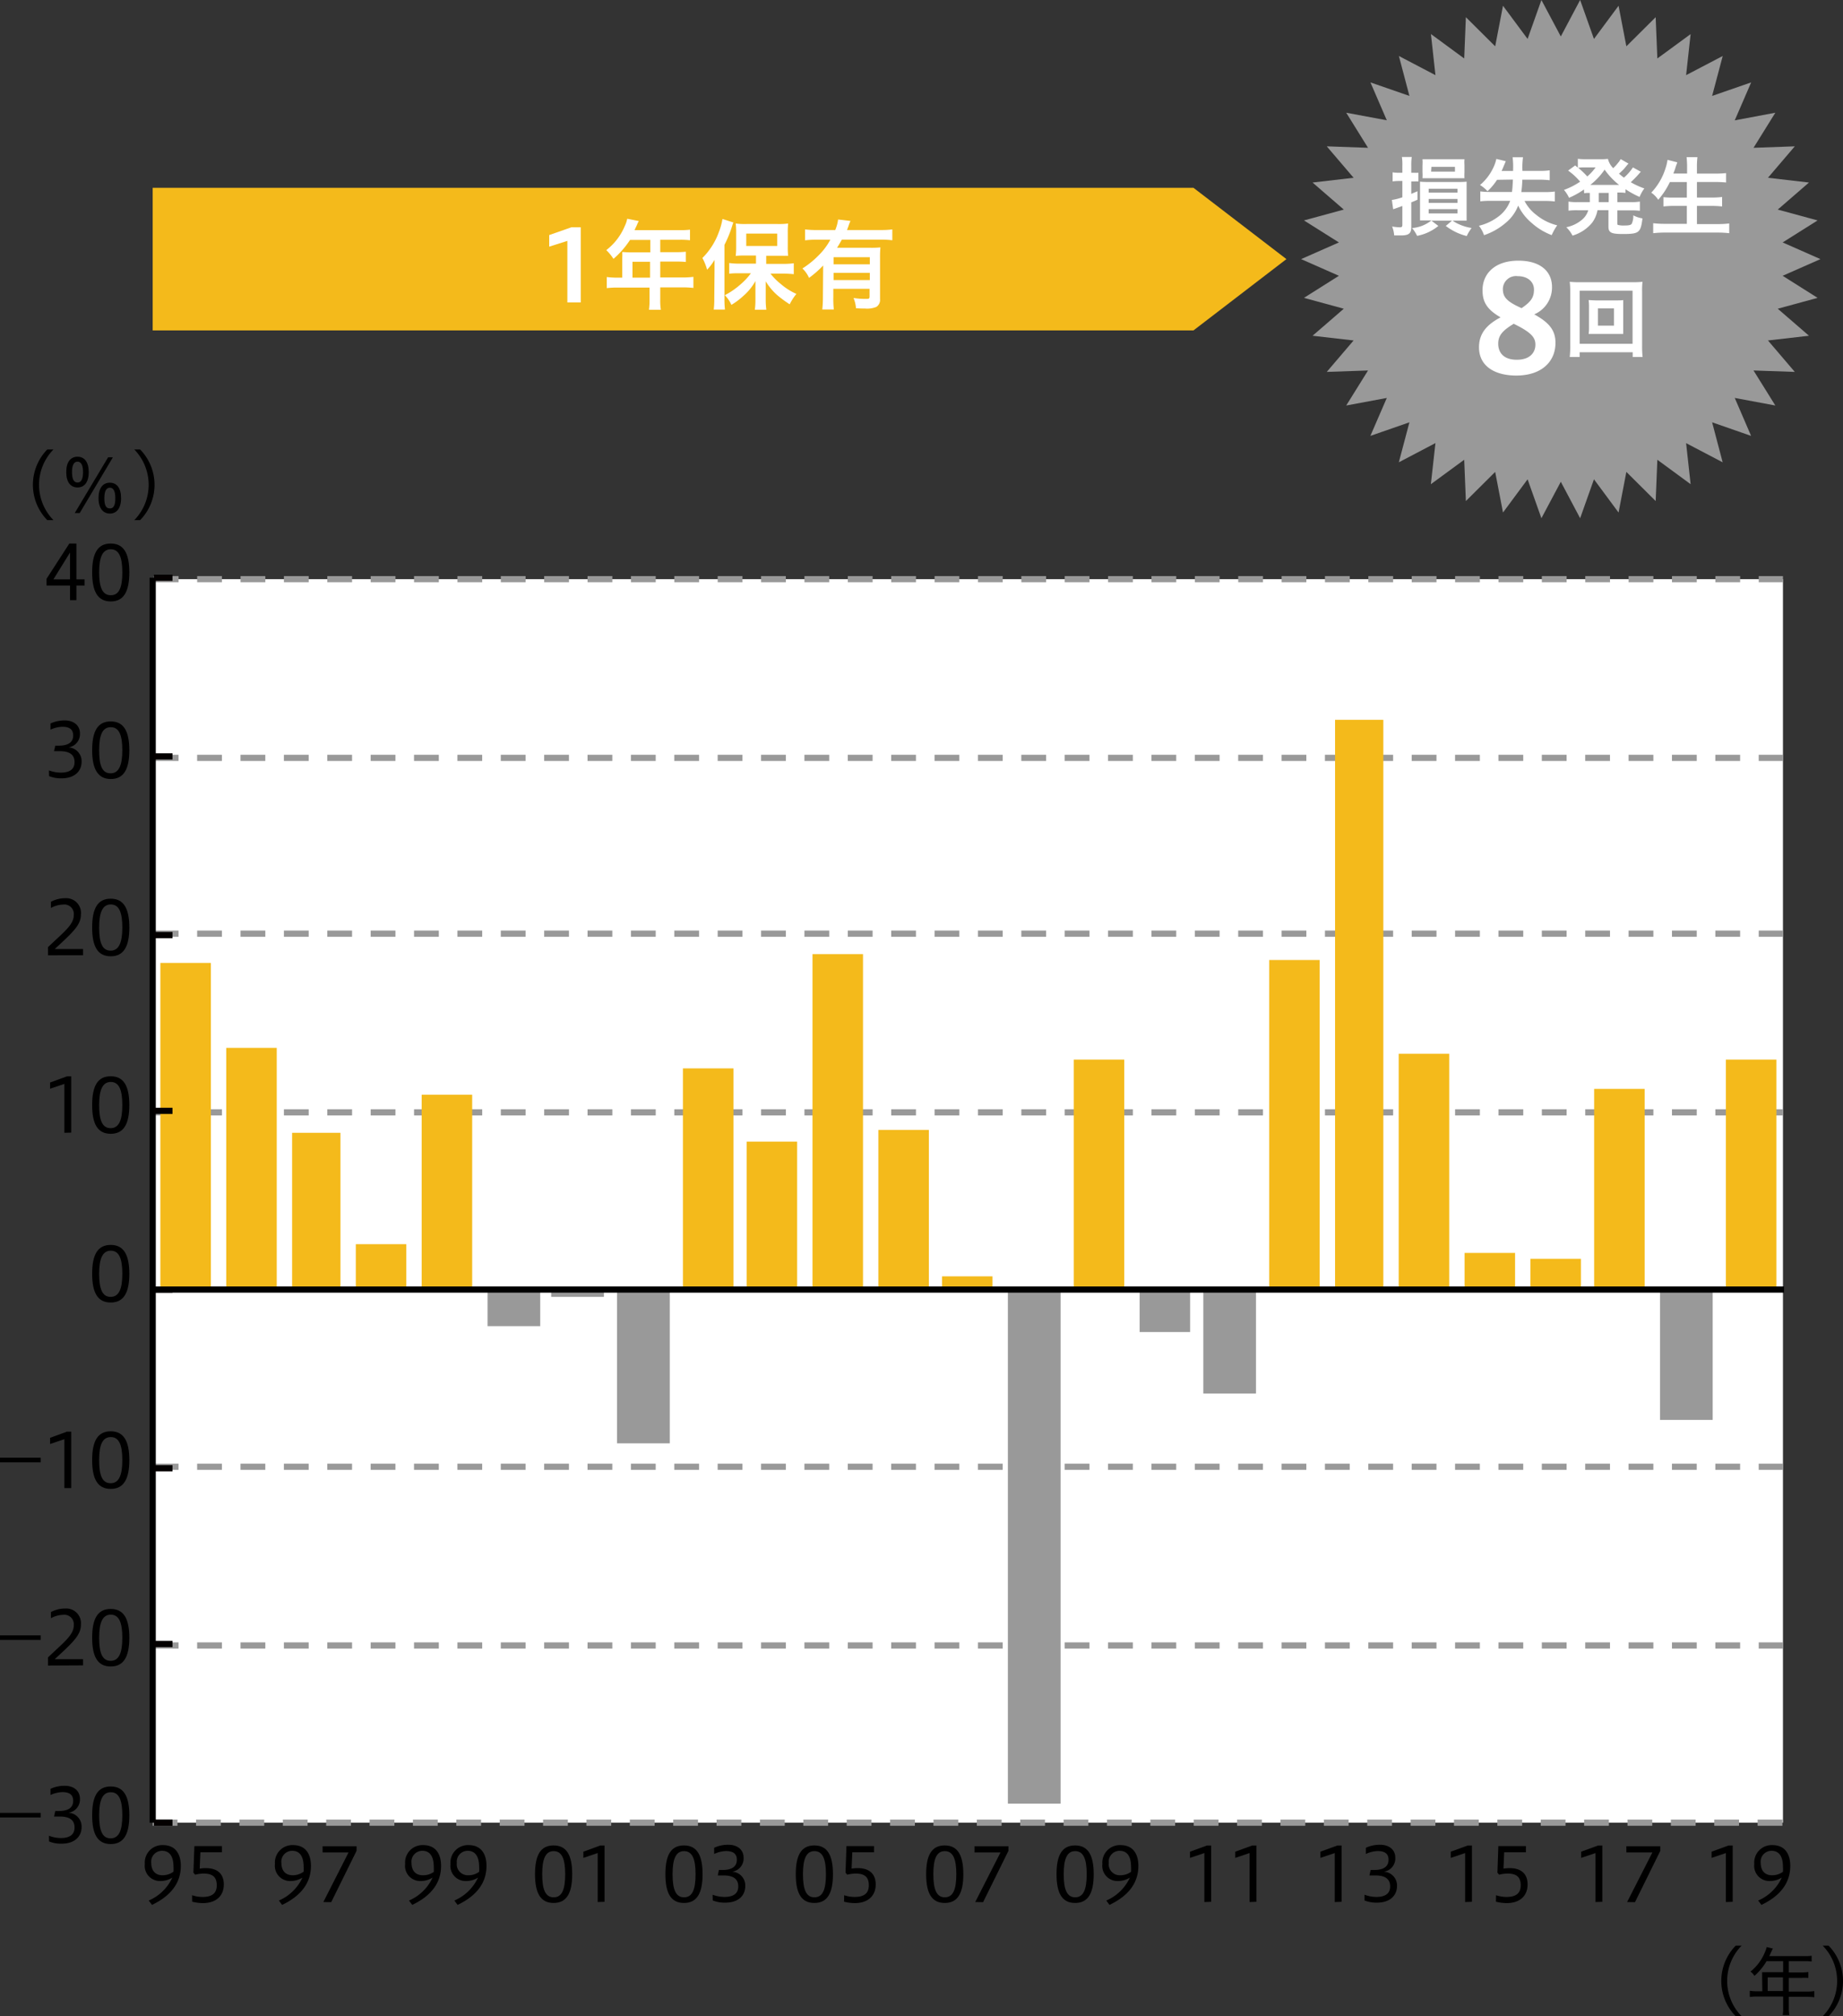 <svg xmlns="http://www.w3.org/2000/svg" viewBox="0 0 297.42 325.18"><rect x="0" y="0" width="297.42" height="325.18" fill="#333333" stroke="none"/><defs><style>.cls-1{fill:#fff;}.cls-2,.cls-4{fill:#999;}.cls-3{fill:#f4ba1b;}.cls-4{fill-rule:evenodd;}.cls-5{fill:#040000;}</style></defs><title>graph01</title><g id="レイヤー_2" data-name="レイヤー 2"><g id="レイヤー_1-2" data-name="レイヤー 1"><rect class="cls-1" x="24.82" y="93.41" width="262.91" height="200.55"/><path class="cls-2" d="M287.64,294.46h-4v-1h4Zm-7,0h-4v-1h4Zm-7,0h-4v-1h4Zm-7,0h-4v-1h4Zm-7,0h-4v-1h4Zm-7,0h-4v-1h4Zm-7,0h-4v-1h4Zm-7,0h-4v-1h4Zm-7,0h-4v-1h4Zm-7,0h-4v-1h4Zm-7,0h-4v-1h4Zm-7,0h-4v-1h4Zm-7,0h-4v-1h4Zm-7,0h-4v-1h4Zm-7,0h-4v-1h4Zm-7,0h-4v-1h4Zm-7,0h-4v-1h4Zm-7,0h-4v-1h4Zm-7,0h-4v-1h4Zm-7,0h-4v-1h4Zm-7,0h-4v-1h4Zm-7,0h-4v-1h4Zm-7,0h-4v-1h4Zm-7,0h-4v-1h4Zm-7,0h-4v-1h4Zm-7,0h-4v-1h4Zm-7,0h-4v-1h4Zm-7,0h-4v-1h4Zm-7,0h-4v-1h4Zm-7,0h-4v-1h4Zm-7,0h-4v-1h4Zm-7,0h-4v-1h4Zm-7,0h-4v-1h4Zm-7,0h-4v-1h4Zm-7,0h-4v-1h4Zm-7,0h-4v-1h4Zm-7,0h-4v-1h4Zm-7,0h-4v-1h4Zm259.09-28.58h-3.91v-1h3.91Zm-6.91,0h-4v-1h4Zm-7,0h-4v-1h4Zm-7,0h-4v-1h4Zm-7,0h-4v-1h4Zm-7,0h-4v-1h4Zm-7,0h-4v-1h4Zm-7,0h-4v-1h4Zm-7,0h-4v-1h4Zm-7,0h-4v-1h4Zm-7,0h-4v-1h4Zm-7,0h-4v-1h4Zm-7,0h-4v-1h4Zm-7,0h-4v-1h4Zm-7,0h-4v-1h4Zm-7,0h-4v-1h4Zm-7,0h-4v-1h4Zm-7,0h-4v-1h4Zm-7,0h-4v-1h4Zm-7,0h-4v-1h4Zm-7,0h-4v-1h4Zm-7,0h-4v-1h4Zm-7,0h-4v-1h4Zm-7,0h-4v-1h4Zm-7,0h-4v-1h4Zm-7,0h-4v-1h4Zm-7,0h-4v-1h4Zm-7,0h-4v-1h4Zm-7,0h-4v-1h4Zm-7,0h-4v-1h4Zm-7,0h-4v-1h4Zm-7,0h-4v-1h4Zm-7,0h-4v-1h4Zm-7,0h-4v-1h4Zm-7,0h-4v-1h4Zm-7,0h-4v-1h4Zm-7,0h-4v-1h4Zm-7,0h-4v-1h4Zm258.91-28.82h-3.91v-1h3.91Zm-6.91,0h-4v-1h4Zm-7,0h-4v-1h4Zm-7,0h-4v-1h4Zm-7,0h-4v-1h4Zm-7,0h-4v-1h4Zm-7,0h-4v-1h4Zm-7,0h-4v-1h4Zm-7,0h-4v-1h4Zm-7,0h-4v-1h4Zm-7,0h-4v-1h4Zm-7,0h-4v-1h4Zm-7,0h-4v-1h4Zm-7,0h-4v-1h4Zm-7,0h-4v-1h4Zm-7,0h-4v-1h4Zm-7,0h-4v-1h4Zm-7,0h-4v-1h4Zm-7,0h-4v-1h4Zm-7,0h-4v-1h4Zm-7,0h-4v-1h4Zm-7,0h-4v-1h4Zm-7,0h-4v-1h4Zm-7,0h-4v-1h4Zm-7,0h-4v-1h4Zm-7,0h-4v-1h4Zm-7,0h-4v-1h4Zm-7,0h-4v-1h4Zm-7,0h-4v-1h4Zm-7,0h-4v-1h4Zm-7,0h-4v-1h4Zm-7,0h-4v-1h4Zm-7,0h-4v-1h4Zm-7,0h-4v-1h4Zm-7,0h-4v-1h4Zm-7,0h-4v-1h4Zm-7,0h-4v-1h4Zm-7,0h-4v-1h4ZM287.73,179.9h-3.91v-1h3.91Zm-6.91,0h-4v-1h4Zm-7,0h-4v-1h4Zm-7,0h-4v-1h4Zm-7,0h-4v-1h4Zm-7,0h-4v-1h4Zm-7,0h-4v-1h4Zm-7,0h-4v-1h4Zm-7,0h-4v-1h4Zm-7,0h-4v-1h4Zm-7,0h-4v-1h4Zm-7,0h-4v-1h4Zm-7,0h-4v-1h4Zm-7,0h-4v-1h4Zm-7,0h-4v-1h4Zm-7,0h-4v-1h4Zm-7,0h-4v-1h4Zm-7,0h-4v-1h4Zm-7,0h-4v-1h4Zm-7,0h-4v-1h4Zm-7,0h-4v-1h4Zm-7,0h-4v-1h4Zm-7,0h-4v-1h4Zm-7,0h-4v-1h4Zm-7,0h-4v-1h4Zm-7,0h-4v-1h4Zm-7,0h-4v-1h4Zm-7,0h-4v-1h4Zm-7,0h-4v-1h4Zm-7,0h-4v-1h4Zm-7,0h-4v-1h4Zm-7,0h-4v-1h4Zm-7,0h-4v-1h4Zm-7,0h-4v-1h4Zm-7,0h-4v-1h4Zm-7,0h-4v-1h4Zm-7,0h-4v-1h4Zm-7,0h-4v-1h4Zm258.91-28.82h-3.91v-1h3.91Zm-6.91,0h-4v-1h4Zm-7,0h-4v-1h4Zm-7,0h-4v-1h4Zm-7,0h-4v-1h4Zm-7,0h-4v-1h4Zm-7,0h-4v-1h4Zm-7,0h-4v-1h4Zm-7,0h-4v-1h4Zm-7,0h-4v-1h4Zm-7,0h-4v-1h4Zm-7,0h-4v-1h4Zm-7,0h-4v-1h4Zm-7,0h-4v-1h4Zm-7,0h-4v-1h4Zm-7,0h-4v-1h4Zm-7,0h-4v-1h4Zm-7,0h-4v-1h4Zm-7,0h-4v-1h4Zm-7,0h-4v-1h4Zm-7,0h-4v-1h4Zm-7,0h-4v-1h4Zm-7,0h-4v-1h4Zm-7,0h-4v-1h4Zm-7,0h-4v-1h4Zm-7,0h-4v-1h4Zm-7,0h-4v-1h4Zm-7,0h-4v-1h4Zm-7,0h-4v-1h4Zm-7,0h-4v-1h4Zm-7,0h-4v-1h4Zm-7,0h-4v-1h4Zm-7,0h-4v-1h4Zm-7,0h-4v-1h4Zm-7,0h-4v-1h4Zm-7,0h-4v-1h4Zm-7,0h-4v-1h4Zm-7,0h-4v-1h4Zm258.91-28.35h-3.91v-1h3.91Zm-6.91,0h-4v-1h4Zm-7,0h-4v-1h4Zm-7,0h-4v-1h4Zm-7,0h-4v-1h4Zm-7,0h-4v-1h4Zm-7,0h-4v-1h4Zm-7,0h-4v-1h4Zm-7,0h-4v-1h4Zm-7,0h-4v-1h4Zm-7,0h-4v-1h4Zm-7,0h-4v-1h4Zm-7,0h-4v-1h4Zm-7,0h-4v-1h4Zm-7,0h-4v-1h4Zm-7,0h-4v-1h4Zm-7,0h-4v-1h4Zm-7,0h-4v-1h4Zm-7,0h-4v-1h4Zm-7,0h-4v-1h4Zm-7,0h-4v-1h4Zm-7,0h-4v-1h4Zm-7,0h-4v-1h4Zm-7,0h-4v-1h4Zm-7,0h-4v-1h4Zm-7,0h-4v-1h4Zm-7,0h-4v-1h4Zm-7,0h-4v-1h4Zm-7,0h-4v-1h4Zm-7,0h-4v-1h4Zm-7,0h-4v-1h4Zm-7,0h-4v-1h4Zm-7,0h-4v-1h4Zm-7,0h-4v-1h4Zm-7,0h-4v-1h4Zm-7,0h-4v-1h4Zm-7,0h-4v-1h4Zm-7,0h-4v-1h4ZM287.73,93.91h-3.91v-1h3.91Zm-6.91,0h-4v-1h4Zm-7,0h-4v-1h4Zm-7,0h-4v-1h4Zm-7,0h-4v-1h4Zm-7,0h-4v-1h4Zm-7,0h-4v-1h4Zm-7,0h-4v-1h4Zm-7,0h-4v-1h4Zm-7,0h-4v-1h4Zm-7,0h-4v-1h4Zm-7,0h-4v-1h4Zm-7,0h-4v-1h4Zm-7,0h-4v-1h4Zm-7,0h-4v-1h4Zm-7,0h-4v-1h4Zm-7,0h-4v-1h4Zm-7,0h-4v-1h4Zm-7,0h-4v-1h4Zm-7,0h-4v-1h4Zm-7,0h-4v-1h4Zm-7,0h-4v-1h4Zm-7,0h-4v-1h4Zm-7,0h-4v-1h4Zm-7,0h-4v-1h4Zm-7,0h-4v-1h4Zm-7,0h-4v-1h4Zm-7,0h-4v-1h4Zm-7,0h-4v-1h4Zm-7,0h-4v-1h4Zm-7,0h-4v-1h4Zm-7,0h-4v-1h4Zm-7,0h-4v-1h4Zm-7,0h-4v-1h4Zm-7,0h-4v-1h4Zm-7,0h-4v-1h4Zm-7,0h-4v-1h4Zm-7,0h-4v-1h4Z"/><polygon class="cls-3" points="192.6 53.29 24.64 53.29 24.64 30.29 180.94 30.29 192.6 30.29 207.6 41.79 192.6 53.29"/><polygon class="cls-4" points="78.68 207.74 87.18 207.74 87.18 213.88 78.68 213.88 78.68 207.74 78.68 207.74"/><polygon class="cls-4" points="88.95 207.74 97.46 207.74 97.46 209.16 88.95 209.16 88.95 207.74 88.95 207.74"/><polygon class="cls-4" points="99.58 207.74 108.09 207.74 108.09 232.78 99.58 232.78 99.58 207.74 99.58 207.74"/><polygon class="cls-4" points="162.65 207.74 171.16 207.74 171.16 290.89 162.65 290.89 162.65 207.74 162.65 207.74"/><polygon class="cls-4" points="183.91 207.74 192.06 207.74 192.06 214.83 183.91 214.83 183.91 207.74 183.91 207.74"/><polygon class="cls-4" points="194.19 207.74 202.69 207.74 202.69 224.75 194.19 224.75 194.19 207.74 194.19 207.74"/><polygon class="cls-4" points="267.89 207.74 276.39 207.74 276.39 229 267.89 229 267.89 207.74 267.89 207.74"/><polygon class="cls-3" points="25.88 155.3 34.03 155.3 34.03 207.74 25.88 207.74 25.88 155.3 25.88 155.3"/><polygon class="cls-3" points="36.51 169 44.66 169 44.66 207.74 36.51 207.74 36.51 169 36.51 169"/><polygon class="cls-3" points="47.14 182.7 54.94 182.7 54.94 207.74 47.14 207.74 47.14 182.7 47.14 182.7"/><polygon class="cls-3" points="57.42 200.66 65.57 200.66 65.57 207.74 57.42 207.74 57.42 200.66 57.42 200.66"/><polygon class="cls-3" points="68.05 176.56 76.2 176.56 76.2 207.74 68.05 207.74 68.05 176.56 68.05 176.56"/><polygon class="cls-3" points="110.21 172.31 118.36 172.31 118.36 207.74 110.21 207.74 110.21 172.31 110.21 172.31"/><polygon class="cls-3" points="120.49 184.12 128.64 184.12 128.64 207.74 120.49 207.74 120.49 184.12 120.49 184.12"/><polygon class="cls-3" points="131.12 153.88 139.27 153.88 139.27 207.74 131.12 207.74 131.12 153.88 131.12 153.88"/><polygon class="cls-3" points="141.75 182.23 149.9 182.23 149.9 207.74 141.75 207.74 141.75 182.23 141.75 182.23"/><polygon class="cls-3" points="152.02 205.85 160.17 205.85 160.17 207.74 152.02 207.74 152.02 205.85 152.02 205.85"/><polygon class="cls-3" points="173.28 170.89 181.43 170.89 181.43 207.74 173.28 207.74 173.28 170.89 173.28 170.89"/><polygon class="cls-3" points="204.82 154.83 212.97 154.83 212.97 207.74 204.82 207.74 204.82 154.83 204.82 154.83"/><polygon class="cls-3" points="215.45 116.09 223.24 116.09 223.24 207.74 215.45 207.74 215.45 116.09 215.45 116.09"/><polygon class="cls-3" points="225.72 169.95 233.87 169.95 233.87 207.74 225.72 207.74 225.72 169.95 225.72 169.95"/><polygon class="cls-3" points="236.35 202.07 244.5 202.07 244.5 207.74 236.35 207.74 236.35 202.07 236.35 202.07"/><polygon class="cls-3" points="246.98 203.02 255.13 203.02 255.13 207.74 246.98 207.74 246.98 203.02 246.98 203.02"/><polygon class="cls-3" points="257.26 175.62 265.41 175.62 265.41 207.74 257.26 207.74 257.26 175.62 257.26 175.62"/><polygon class="cls-3" points="278.52 170.89 286.67 170.89 286.67 207.74 278.52 207.74 278.52 170.89 278.52 170.89"/><rect x="24.14" y="93.18" width="1" height="200.79"/><path class="cls-5" d="M27.84,294.46h-3v-1h3Zm0-28.82h-3v-1h3Zm0-28.34h-3v-1h3Zm0-28.82h-3v-1h3Zm0-28.82h-3v-1h3Zm0-28.35h-3v-1h3Zm0-28.82h-3v-1h3Zm0-28.81h-3v-1h3Z"/><rect x="24.64" y="207.48" width="263.27" height="1"/><path d="M6.57,293.12H0v-.74H6.57Z"/><path d="M7.9,296.07a5.53,5.53,0,0,0,1.89.37c1.62,0,2.24-.68,2.24-1.71,0-1.26-.9-1.76-2.36-1.76H8.72l.2-.89h.56c1.38,0,2.33-.44,2.33-1.64,0-.81-.4-1.41-1.74-1.41a4.88,4.88,0,0,0-1.92.47v-1a5.47,5.47,0,0,1,2.29-.49c1.5,0,2.46.84,2.46,2.08a2.16,2.16,0,0,1-1.85,2.27,2.23,2.23,0,0,1,2.12,2.3c0,1.47-1.05,2.69-3.25,2.69a5.06,5.06,0,0,1-2-.36Z"/><path d="M14.87,292.77c0-3.11.91-4.65,3-4.65s3,1.58,3,4.65-.91,4.64-3,4.64S14.87,295.86,14.87,292.77Zm4.87,0c0-2.45-.53-3.72-1.86-3.72S16,290.32,16,292.77s.5,3.72,1.85,3.72S19.74,295.21,19.74,292.77Z"/><path d="M6.57,264.49H0v-.74H6.57Z"/><path d="M7.75,268.62V267.3c2.63-2.51,4.16-3.61,4.16-5.21a1.53,1.53,0,0,0-1.74-1.65,4.23,4.23,0,0,0-1.95.55v-1a5,5,0,0,1,2.35-.57A2.37,2.37,0,0,1,13.06,262c0,1.67-1.17,2.79-4.23,5.59H13.4v1Z"/><path d="M14.87,264.13c0-3.1.91-4.64,3-4.64s3,1.57,3,4.64-.91,4.64-3,4.64S14.87,267.23,14.87,264.13Zm4.87,0c0-2.44-.53-3.72-1.86-3.72S16,261.69,16,264.13s.5,3.73,1.85,3.73S19.74,266.58,19.74,264.13Z"/><path d="M6.57,235.84H0v-.74H6.57Z"/><path d="M10.39,240v-7.89l-2.31.78v-1l2.74-1h.67V240Z"/><path d="M14.87,235.48c0-3.1.91-4.64,3-4.64s3,1.57,3,4.64-.91,4.65-3,4.65S14.87,238.58,14.87,235.48Zm4.87,0c0-2.44-.53-3.71-1.86-3.71S16,233,16,235.48s.5,3.73,1.85,3.73S19.74,237.93,19.74,235.48Z"/><path d="M14.87,205.43c0-3.11.91-4.65,3-4.65s3,1.58,3,4.65-.91,4.64-3,4.64S14.87,208.52,14.87,205.43Zm4.87,0c0-2.45-.53-3.72-1.86-3.72S16,203,16,205.43s.5,3.73,1.85,3.73S19.74,207.87,19.74,205.43Z"/><path d="M10.39,182.7v-7.89l-2.31.78v-1l2.74-1h.67v9.08Z"/><path d="M14.87,178.22c0-3.11.91-4.64,3-4.64s3,1.57,3,4.64-.91,4.64-3,4.64S14.87,181.31,14.87,178.22Zm4.87,0c0-2.45-.53-3.72-1.86-3.72S16,175.77,16,178.22s.5,3.73,1.85,3.73S19.74,180.66,19.74,178.22Z"/><path d="M7.75,154.07v-1.32c2.63-2.51,4.16-3.61,4.16-5.2a1.53,1.53,0,0,0-1.74-1.66,4.23,4.23,0,0,0-1.95.55v-1a4.92,4.92,0,0,1,2.35-.58,2.38,2.38,0,0,1,2.49,2.62c0,1.66-1.17,2.78-4.23,5.58H13.4v1Z"/><path d="M14.87,149.59c0-3.11.91-4.65,3-4.65s3,1.58,3,4.65-.91,4.64-3,4.64S14.87,152.68,14.87,149.59Zm4.87,0c0-2.45-.53-3.72-1.86-3.72S16,147.14,16,149.59s.5,3.73,1.85,3.73S19.74,152,19.74,149.59Z"/><path d="M7.9,124.25a5.55,5.55,0,0,0,1.89.36c1.62,0,2.24-.67,2.24-1.7,0-1.26-.9-1.76-2.36-1.76H8.72l.2-.89h.56c1.38,0,2.33-.44,2.33-1.64,0-.81-.4-1.41-1.74-1.41a4.88,4.88,0,0,0-1.92.47v-1a5.47,5.47,0,0,1,2.29-.49c1.5,0,2.46.84,2.46,2.08a2.16,2.16,0,0,1-1.85,2.27,2.23,2.23,0,0,1,2.12,2.3c0,1.47-1.05,2.69-3.25,2.69a5.06,5.06,0,0,1-2-.36Z"/><path d="M14.87,121c0-3.11.91-4.65,3-4.65s3,1.57,3,4.65-.91,4.64-3,4.64S14.87,124,14.87,121Zm4.87,0c0-2.45-.53-3.72-1.86-3.72S16,118.5,16,121s.5,3.72,1.85,3.72S19.74,123.39,19.74,121Z"/><path d="M11.3,96.79V94.44H7.51V93.35l3.68-5.69h1.14v5.78h1.31v1H12.33v2.35Zm0-3.35V89.11L8.62,93.44Z"/><path d="M14.87,92.3c0-3.1.91-4.64,3-4.64s3,1.57,3,4.64S20,97,17.88,97,14.87,95.4,14.87,92.3Zm4.87,0c0-2.44-.53-3.71-1.86-3.71S16,89.86,16,92.3,16.53,96,17.88,96,19.74,94.75,19.74,92.3Z"/><path d="M24,306.52a7.4,7.4,0,0,0,3.81-3.7,3.58,3.58,0,0,1-1.93.55,2.45,2.45,0,0,1-2.51-2.74,2.82,2.82,0,0,1,2.94-3.05c2,0,2.87,1.43,2.87,3.35,0,2.7-1.55,4.81-4.65,6.29Zm4-4.66a6.74,6.74,0,0,0,0-.77c0-1.79-.7-2.59-1.83-2.59a1.74,1.74,0,0,0-1.76,1.94c0,1.16.57,2,1.83,2A2.91,2.91,0,0,0,28,301.86Z"/><path d="M31,305.66a5.33,5.33,0,0,0,1.68.28c1.39,0,2.3-.48,2.3-1.87s-.74-1.9-2.09-1.9a5.72,5.72,0,0,0-1.4.18l-.28-.33.16-4.28h4.45v1H32.34l-.11,2.63a5.84,5.84,0,0,1,1-.08c2,0,2.89,1.06,2.89,2.64,0,1.76-1.18,3-3.36,3a6.68,6.68,0,0,1-1.75-.23Z"/><path d="M45,306.52a7.4,7.4,0,0,0,3.81-3.7,3.58,3.58,0,0,1-1.93.55,2.45,2.45,0,0,1-2.51-2.74,2.82,2.82,0,0,1,2.94-3.05c2,0,2.87,1.43,2.87,3.35,0,2.7-1.55,4.81-4.65,6.29Zm4-4.66a6.74,6.74,0,0,0,0-.77c0-1.79-.7-2.59-1.83-2.59a1.74,1.74,0,0,0-1.76,1.94c0,1.16.57,2,1.83,2A2.91,2.91,0,0,0,49,301.86Z"/><path d="M52.18,306.76l4.07-8H52.06v-1h5.48v.74l-4.09,8.28Z"/><path d="M66,306.52a7.4,7.4,0,0,0,3.81-3.7,3.58,3.58,0,0,1-1.93.55,2.44,2.44,0,0,1-2.5-2.74,2.81,2.81,0,0,1,2.93-3.05c2,0,2.87,1.43,2.87,3.35,0,2.7-1.55,4.81-4.65,6.29Zm4-4.66a6.74,6.74,0,0,0,0-.77c0-1.79-.7-2.59-1.83-2.59a1.74,1.74,0,0,0-1.76,1.94c0,1.16.57,2,1.83,2A2.91,2.91,0,0,0,70.06,301.86Z"/><path d="M73.32,306.52a7.42,7.42,0,0,0,3.82-3.7,3.58,3.58,0,0,1-1.93.55,2.44,2.44,0,0,1-2.51-2.74,2.82,2.82,0,0,1,2.94-3.05c2,0,2.87,1.43,2.87,3.35,0,2.7-1.55,4.81-4.66,6.29Zm4-4.66a4.66,4.66,0,0,0,0-.77c0-1.79-.71-2.59-1.83-2.59a1.75,1.75,0,0,0-1.77,1.94,1.78,1.78,0,0,0,1.84,2A2.86,2.86,0,0,0,77.35,301.86Z"/><path d="M86.34,302.27c0-3.11.91-4.64,3-4.64s3,1.57,3,4.64-.91,4.64-3,4.64S86.34,305.36,86.34,302.27Zm4.87,0c0-2.45-.53-3.72-1.86-3.72s-1.85,1.27-1.85,3.72S88,306,89.35,306,91.21,304.72,91.21,302.27Z"/><path d="M96.45,306.76v-7.9l-2.31.78v-1l2.74-1h.68v9.08Z"/><path d="M107.38,302.27c0-3.11.91-4.64,3-4.64s3,1.57,3,4.64-.91,4.64-3,4.64S107.38,305.36,107.38,302.27Zm4.87,0c0-2.45-.53-3.72-1.86-3.72s-1.85,1.27-1.85,3.72.5,3.73,1.85,3.73S112.25,304.72,112.25,302.27Z"/><path d="M115,305.58a5.6,5.6,0,0,0,1.89.36c1.62,0,2.25-.67,2.25-1.7,0-1.26-.9-1.77-2.37-1.77h-.94l.19-.88h.56c1.38,0,2.33-.45,2.33-1.65,0-.8-.4-1.4-1.74-1.4a4.76,4.76,0,0,0-1.92.47v-1a5.32,5.32,0,0,1,2.29-.49c1.5,0,2.46.84,2.46,2.07a2.16,2.16,0,0,1-1.85,2.28,2.22,2.22,0,0,1,2.12,2.29c0,1.48-1,2.7-3.25,2.7a5.06,5.06,0,0,1-2-.36Z"/><path d="M128.42,302.27c0-3.11.91-4.64,3-4.64s3,1.57,3,4.64-.91,4.64-3,4.64S128.42,305.36,128.42,302.27Zm4.87,0c0-2.45-.53-3.72-1.86-3.72s-1.85,1.27-1.85,3.72.5,3.73,1.85,3.73S133.29,304.72,133.29,302.27Z"/><path d="M136.23,305.66a5.33,5.33,0,0,0,1.68.28c1.39,0,2.3-.48,2.3-1.87s-.74-1.9-2.09-1.9a5.72,5.72,0,0,0-1.4.18l-.27-.33.15-4.28h4.45v1h-3.51l-.11,2.63a5.84,5.84,0,0,1,1-.08c2,0,2.89,1.06,2.89,2.64,0,1.76-1.18,3-3.36,3a6.68,6.68,0,0,1-1.75-.23Z"/><path d="M149.46,302.27c0-3.11.91-4.64,3-4.64s3,1.57,3,4.64-.91,4.64-3,4.64S149.46,305.36,149.46,302.27Zm4.87,0c0-2.45-.53-3.72-1.86-3.72s-1.85,1.27-1.85,3.72.51,3.73,1.85,3.73S154.33,304.72,154.33,302.27Z"/><path d="M157.38,306.76l4.08-8h-4.2v-1h5.48v.74l-4.09,8.28Z"/><path d="M170.5,302.27c0-3.11.91-4.64,3-4.64s3,1.57,3,4.64-.91,4.64-3,4.64S170.5,305.36,170.5,302.27Zm4.87,0c0-2.45-.53-3.72-1.86-3.72s-1.85,1.27-1.85,3.72.51,3.73,1.85,3.73S175.37,304.72,175.37,302.27Z"/><path d="M178.53,306.52a7.4,7.4,0,0,0,3.81-3.7,3.58,3.58,0,0,1-1.93.55,2.44,2.44,0,0,1-2.51-2.74,2.82,2.82,0,0,1,2.94-3.05c2,0,2.87,1.43,2.87,3.35,0,2.7-1.55,4.81-4.66,6.29Zm4-4.66a6.74,6.74,0,0,0,0-.77c0-1.79-.7-2.59-1.83-2.59a1.75,1.75,0,0,0-1.77,1.94,1.78,1.78,0,0,0,1.84,2A2.91,2.91,0,0,0,182.56,301.86Z"/><path d="M194.36,306.76v-7.9l-2.32.78v-1l2.75-1h.67v9.08Z"/><path d="M201.65,306.76v-7.9l-2.31.78v-1l2.75-1h.67v9.08Z"/><path d="M215.4,306.76v-7.9l-2.32.78v-1l2.75-1h.67v9.08Z"/><path d="M220.2,305.58a5.6,5.6,0,0,0,1.89.36c1.62,0,2.25-.67,2.25-1.7,0-1.26-.9-1.77-2.37-1.77H221l.19-.88h.56c1.38,0,2.33-.45,2.33-1.65,0-.8-.4-1.4-1.74-1.4a4.76,4.76,0,0,0-1.92.47v-1a5.32,5.32,0,0,1,2.29-.49c1.5,0,2.46.84,2.46,2.07a2.16,2.16,0,0,1-1.85,2.28,2.23,2.23,0,0,1,2.13,2.29c0,1.48-1.06,2.7-3.25,2.7a5.08,5.08,0,0,1-2-.36Z"/><path d="M236.44,306.76v-7.9l-2.32.78v-1l2.75-1h.67v9.08Z"/><path d="M241.43,305.66a5.38,5.38,0,0,0,1.68.28c1.39,0,2.3-.48,2.3-1.87s-.74-1.9-2.08-1.9a5.79,5.79,0,0,0-1.41.18l-.27-.33.15-4.28h4.45v1h-3.51l-.11,2.63a6,6,0,0,1,1-.08c2,0,2.89,1.06,2.89,2.64,0,1.76-1.17,3-3.36,3a6.74,6.74,0,0,1-1.75-.23Z"/><path d="M257.48,306.76v-7.9l-2.32.78v-1l2.75-1h.67v9.08Z"/><path d="M262.58,306.76l4.08-8h-4.2v-1h5.48v.74l-4.09,8.28Z"/><path d="M278.52,306.76v-7.9l-2.31.78v-1l2.74-1h.67v9.08Z"/><path d="M283.73,306.52a7.4,7.4,0,0,0,3.81-3.7,3.58,3.58,0,0,1-1.93.55,2.45,2.45,0,0,1-2.51-2.74,2.82,2.82,0,0,1,2.94-3.05c2,0,2.87,1.43,2.87,3.35,0,2.7-1.55,4.81-4.65,6.29Zm4-4.66a6.74,6.74,0,0,0,0-.77c0-1.79-.7-2.59-1.83-2.59a1.74,1.74,0,0,0-1.76,1.94c0,1.16.57,2,1.83,2A2.91,2.91,0,0,0,287.76,301.86Z"/><path d="M7.63,83.89a8.16,8.16,0,0,1,0-11.4h1a8.14,8.14,0,0,0,0,11.4Z"/><path d="M10.69,76.14c0-1.66.73-2.48,1.82-2.48s1.81.82,1.81,2.48-.73,2.48-1.81,2.48S10.69,77.8,10.69,76.14Zm2.71,0c0-.92-.21-1.68-.89-1.68s-.89.76-.89,1.68.19,1.68.89,1.68S13.4,77.05,13.4,76.14Zm-1.34,6.61,5.39-9h.77l-5.36,9Zm3.84-2.4c0-1.67.73-2.5,1.83-2.5s1.81.83,1.81,2.5-.75,2.48-1.81,2.48S15.9,82,15.9,80.35Zm2.71,0c0-.94-.2-1.69-.88-1.69s-.89.75-.89,1.69S17,82,17.73,82,18.61,81.25,18.61,80.35Z"/><path d="M21.67,83.89a8.16,8.16,0,0,0,0-11.4h.94a8.14,8.14,0,0,1,0,11.4Z"/><path d="M280.11,325.18a8.12,8.12,0,0,1,0-11.39h.95a8.12,8.12,0,0,0,0,11.39Z"/><path d="M284.37,318.76c0-.26,0-.47,0-.69a6.78,6.78,0,0,0,.83,0h2.56V316.3h-2.68a9.69,9.69,0,0,1-1.95,2.37,2.37,2.37,0,0,0-.64-.69,7.74,7.74,0,0,0,2.32-3.11,3.88,3.88,0,0,0,.29-.85l1,.24-.16.32-.25.55c-.1.22-.1.22-.17.35h5.74a6.4,6.4,0,0,0,1.1-.06v.94a6.69,6.69,0,0,0-1.1-.06h-2.59v1.81h2.07a6.63,6.63,0,0,0,1.09-.06V319a8,8,0,0,0-1.08,0h-2.08v2.2h2.91a8,8,0,0,0,1.21-.08v1a8.49,8.49,0,0,0-1.21-.07h-2.91v1.81a5.69,5.69,0,0,0,.09,1.14h-1.07a5.93,5.93,0,0,0,.07-1.16V322h-4.17a8.58,8.58,0,0,0-1.21.07v-1a8,8,0,0,0,1.21.08h.81Zm3.36,2.35v-2.2h-2.46v2.2Z"/><path d="M294.14,325.18a8.12,8.12,0,0,0,0-11.39h.95a8.12,8.12,0,0,1,0,11.39Z"/><path class="cls-1" d="M91.56,48.78V38.85l-2.93.93V37.91l3.57-1.25h1.52V48.78Z"/><path class="cls-1" d="M100.42,41.56a8.92,8.92,0,0,0,0-.91c.34,0,.67.05,1.09.05h3.44v-2h-3.28A14.44,14.44,0,0,1,99,41.75a7.53,7.53,0,0,0-1.16-1.41,9.51,9.51,0,0,0,3-3.92,4.67,4.67,0,0,0,.38-1.14l1.87.37a5.09,5.09,0,0,0-.24.47c0,.06-.17.38-.45,1h7.33a11.71,11.71,0,0,0,1.62-.08v1.71a12.28,12.28,0,0,0-1.62-.08h-3.18v2h2.51a14.37,14.37,0,0,0,1.62-.07v1.65a14.06,14.06,0,0,0-1.57-.06h-2.56v2.56h3.62a13.56,13.56,0,0,0,1.73-.1v1.79a14.25,14.25,0,0,0-1.73-.09h-3.62v1.93a9,9,0,0,0,.1,1.68h-1.92a11.7,11.7,0,0,0,.09-1.69V46.38H99.63a13.9,13.9,0,0,0-1.71.09V44.68a13.34,13.34,0,0,0,1.71.1h.79Zm4.48,3.22V42.22h-2.83v2.56Z"/><path class="cls-1" d="M115.31,43.64c0-.53,0-.88,0-1.73a8.62,8.62,0,0,1-1.2,1.59,8.63,8.63,0,0,0-.76-1.89A11.21,11.21,0,0,0,116,37.45a10.43,10.43,0,0,0,.59-2.13l1.76.56c-.08.2-.08.2-.24.7a18.52,18.52,0,0,1-1.2,2.91v8.62a15.25,15.25,0,0,0,.08,1.82h-1.81a13.26,13.26,0,0,0,.09-1.84ZM122,41.21h-1.68a14,14,0,0,0-1.59.06,12.94,12.94,0,0,0,.07-1.52V37.49a12.27,12.27,0,0,0-.07-1.44,11,11,0,0,0,1.73.08h5a11.6,11.6,0,0,0,1.73-.08,13.18,13.18,0,0,0-.06,1.54v2.18a12.09,12.09,0,0,0,.06,1.48h-.45a2.58,2.58,0,0,1-.35,0h-2.74v1.31h2.74a13.23,13.23,0,0,0,1.71-.1v1.76a16.41,16.41,0,0,0-1.66-.09h-2.1A9.76,9.76,0,0,0,126,45.8a10,10,0,0,0,2.52,1.6,8.64,8.64,0,0,0-1.08,1.68,19.38,19.38,0,0,1-2-1.47,9.48,9.48,0,0,1-1.87-2.24c0,.51,0,1.26,0,1.68v1.46a11.75,11.75,0,0,0,.1,1.44h-1.86a10.14,10.14,0,0,0,.1-1.46V47c0-.13,0-.69,0-1.67a8.89,8.89,0,0,1-2,2.44,11.16,11.16,0,0,1-1.88,1.4,5.19,5.19,0,0,0-1.06-1.56,12.75,12.75,0,0,0,2.7-1.89,10.32,10.32,0,0,0,1.51-1.65H119.4c-.63,0-1.2,0-1.72.08V42.42a12,12,0,0,0,1.72.1H122Zm-1.57-1.54h5v-2h-5Z"/><path class="cls-1" d="M132.84,42.82a16.52,16.52,0,0,1-2.28,2,4.54,4.54,0,0,0-1.07-1.52,14.45,14.45,0,0,0,2.64-2.14A10.5,10.5,0,0,0,134,38.66h-2.21a13.92,13.92,0,0,0-1.87.1V37a14.12,14.12,0,0,0,1.87.1h3a6.49,6.49,0,0,0,.46-1.7l2,.23a7.43,7.43,0,0,0-.34.88l-.22.59h5.58A13.66,13.66,0,0,0,144,37v1.75a13.76,13.76,0,0,0-1.86-.1h-6.29c-.29.53-.46.83-.77,1.31h5.35a14.25,14.25,0,0,0,1.65-.06,17.32,17.32,0,0,0-.06,1.79v6.55a1.34,1.34,0,0,1-.6,1.26,4,4,0,0,1-1.84.26c-.35,0-.65,0-1.44-.05a5.4,5.4,0,0,0-.4-1.65,12.26,12.26,0,0,0,1.81.15c.69,0,.78,0,.78-.43V46.58h-5.85v1.33a15.78,15.78,0,0,0,.08,2h-1.86a18.2,18.2,0,0,0,.1-2Zm7.53-1.34h-5.85v1.15h5.85ZM134.52,44v1.17h5.85V44Z"/><polygon class="cls-2" points="293.78 41.79 287.68 44.48 293.32 48.04 286.89 49.79 291.93 54.15 285.31 54.91 289.64 59.98 282.98 59.75 286.5 65.4 279.95 64.18 282.59 70.3 276.3 68.11 278 74.56 272.1 71.47 272.83 78.09 267.46 74.15 267.19 80.81 262.46 76.11 261.2 82.66 257.23 77.3 255 83.58 251.88 77.7 248.75 83.58 246.52 77.3 242.55 82.66 241.29 76.11 236.56 80.81 236.29 74.15 230.91 78.09 231.65 71.46 225.74 74.56 227.45 68.11 221.15 70.3 223.8 64.18 217.25 65.4 220.77 59.75 214.11 59.98 218.44 54.91 211.82 54.15 216.86 49.79 210.43 48.04 216.07 44.48 209.97 41.79 216.07 39.1 210.43 35.55 216.86 33.8 211.82 29.44 218.44 28.67 214.11 23.6 220.77 23.84 217.25 18.18 223.8 19.4 221.16 13.29 227.45 15.47 225.75 9.03 231.65 12.12 230.92 5.49 236.29 9.43 236.56 2.77 241.29 7.47 242.55 0.93 246.52 6.28 248.75 0 251.88 5.88 255 0 257.23 6.28 261.2 0.93 262.46 7.47 267.19 2.77 267.46 9.43 272.83 5.5 272.1 12.12 278.01 9.03 276.3 15.47 282.6 13.29 279.95 19.41 286.5 18.18 282.98 23.84 289.64 23.6 285.31 28.67 291.93 29.44 286.89 33.8 293.32 35.55 287.68 39.1 293.78 41.79"/><path class="cls-1" d="M225.74,29.19a6.82,6.82,0,0,0-1,.07V27.79a5.14,5.14,0,0,0,1,.07h.57V26.73a8.82,8.82,0,0,0-.07-1.41h1.58a10.06,10.06,0,0,0-.07,1.39v1.15h.41a5.13,5.13,0,0,0,.74,0v1.41a7.32,7.32,0,0,0-.74,0h-.41v2c.31-.14.47-.19,1-.43v1.37c-.46.21-.46.21-1,.42v4c0,1-.38,1.34-1.66,1.34-.41,0-.7,0-1.1,0a4.81,4.81,0,0,0-.33-1.44,8.2,8.2,0,0,0,1.22.13c.35,0,.43-.09.43-.44v-3l-1.48.53-.21-1.5a9,9,0,0,0,1.69-.43V29.19Zm4.72,6.36c-.56,0-.76,0-1.3,0,0-.36,0-.66,0-1.24V30.62c0-.62,0-1,0-1.32a12,12,0,0,0,1.26.05h5a10.67,10.67,0,0,0,1.26-.05c0,.37,0,.7,0,1.32v3.73c0,.63,0,.89,0,1.24-.56,0-.75,0-1.31,0h-.94a5.33,5.33,0,0,0,.87.51,7.8,7.8,0,0,0,2.18.67,7.46,7.46,0,0,0-.78,1.3,9.23,9.23,0,0,1-3.38-1.63l1-.85H231l1.12.85a7.71,7.71,0,0,1-3.43,1.6,6.18,6.18,0,0,0-.81-1.26A5.66,5.66,0,0,0,231,35.55Zm-.9-8.87a9.21,9.21,0,0,0,0-1c.35,0,.64,0,1.22,0h4.2c.63,0,1,0,1.35,0a7.57,7.57,0,0,0,0,.94v1.19a8.41,8.41,0,0,0,0,.93c-.37,0-.76,0-1.32,0h-4.16c-.53,0-.91,0-1.29,0a9,9,0,0,0,0-1Zm1,4.39h4.65v-.63h-4.65Zm0,1.65h4.65v-.63h-4.65Zm0,1.7h4.65v-.69h-4.65Zm.39-6.74h3.85v-.77H231Z"/><path class="cls-1" d="M241.59,29a9.63,9.63,0,0,1-1.54,1.84,5.28,5.28,0,0,0-1.21-1,8.16,8.16,0,0,0,2.1-2.7,6.83,6.83,0,0,0,.54-1.51L243,26l-.33.78c-.1.25-.18.45-.35.79h1.86v-.21a12,12,0,0,0-.08-2h1.68a12.07,12.07,0,0,0-.09,2.2h2.75a10.71,10.71,0,0,0,1.65-.09v1.6a13.44,13.44,0,0,0-1.65-.09h-2.77a18.71,18.71,0,0,1-.16,2h3.74a11.67,11.67,0,0,0,1.67-.09v1.6a13,13,0,0,0-1.7-.08h-3.19a6.52,6.52,0,0,0,1.86,2.22,8.51,8.51,0,0,0,3.41,1.71,8.85,8.85,0,0,0-.89,1.58A10.15,10.15,0,0,1,247.23,36,8.39,8.39,0,0,1,245,33.16a6.71,6.71,0,0,1-2,2.77,10.53,10.53,0,0,1-3.51,2,5.43,5.43,0,0,0-.82-1.52A8.41,8.41,0,0,0,241.71,35a5.53,5.53,0,0,0,2-2.61h-3.14a14.12,14.12,0,0,0-1.68.08v-1.6a12.21,12.21,0,0,0,1.57.09H244c.08-.66.11-1.07.15-2Z"/><path class="cls-1" d="M255.62,30.56a13.1,13.1,0,0,1-2.41,1.34,5.2,5.2,0,0,0-.82-1.27A11.89,11.89,0,0,0,255,29.3a10.21,10.21,0,0,0-1.94-1.79l1.14-.83c.22.19.22.19.43.35V25.61a7.88,7.88,0,0,0,1.12.07h2.55a7.86,7.86,0,0,0,1.18-.06,3.32,3.32,0,0,0,.85,1.5,5.82,5.82,0,0,0,.8-.87,2.2,2.2,0,0,0,.3-.41l.11-.18,1.26.72s-.23.25-.53.63-.68.71-1,1c.36.31.5.42.8.64A8,8,0,0,0,263.52,27l1.27.7-.39.44c-.37.42-.76.81-1.23,1.25a12.5,12.5,0,0,0,2.19,1,6.4,6.4,0,0,0-.77,1.37,15,15,0,0,1-2.27-1.24v.59a9.25,9.25,0,0,0-1.31-.06V32.6h2.17a8.11,8.11,0,0,0,1.46-.09V34a10.07,10.07,0,0,0-1.46-.07H261v2c0,.28,0,.33.21.37a3.42,3.42,0,0,0,.88.07c.76,0,1.09-.07,1.23-.27a3,3,0,0,0,.26-1.37,4.52,4.52,0,0,0,1.48.49c-.29,2.32-.55,2.52-3.18,2.52-1.86,0-2.31-.22-2.31-1.19V33.9h-1.77a4.81,4.81,0,0,1-.85,2A6.45,6.45,0,0,1,253.77,38a5.22,5.22,0,0,0-1-1.35,5.72,5.72,0,0,0,2.54-1.22,3.15,3.15,0,0,0,1-1.52h-1.75a10,10,0,0,0-1.44.07V32.51a8,8,0,0,0,1.44.09h2a3.39,3.39,0,0,0,0-.43V31.11c-.42,0-.58,0-.91.06ZM255.49,27a5.84,5.84,0,0,0-.81.06,12.75,12.75,0,0,1,1.47,1.4A7.86,7.86,0,0,0,257.49,27ZM261,29.82h.28a11.86,11.86,0,0,1-2.33-2.46,11.07,11.07,0,0,1-2.31,2.46H261Zm-3,2.47c0,.12,0,.16,0,.31h1.61V31.11H258Z"/><path class="cls-1" d="M269.48,29.36a12.32,12.32,0,0,1-1.88,2.86,4.1,4.1,0,0,0-1.12-1.15,10,10,0,0,0,2.32-4,6.74,6.74,0,0,0,.3-1.29l1.57.4c0,.11-.17.46-.27.81s-.18.54-.36,1h2.22V27a15.14,15.14,0,0,0-.08-1.65h1.75a12.2,12.2,0,0,0-.08,1.65V28h2.85a17.28,17.28,0,0,0,1.85-.08v1.51c-.59-.05-1.16-.08-1.8-.08h-2.9v2.51h2.36a13.17,13.17,0,0,0,1.7-.09V33.3a13.84,13.84,0,0,0-1.68-.09h-2.38v2.93h3.3a14.89,14.89,0,0,0,1.91-.1v1.57a15.82,15.82,0,0,0-1.88-.1h-8.39a17.23,17.23,0,0,0-2,.1V36a15.93,15.93,0,0,0,1.92.1h3.51V33.21h-2.1a13.32,13.32,0,0,0-1.67.09V31.8a14.18,14.18,0,0,0,1.64.07h2.13V29.36Z"/><path class="cls-1" d="M247.59,50.7c2.47,1.35,3.43,2.62,3.43,4.59,0,3.09-2.3,5.28-6.34,5.28-3.24,0-6-1.37-6-4.56,0-2.35,1.39-3.72,3.48-4.83-2.38-1.36-2.91-2.66-2.91-4.39,0-2.66,2-4.75,5.79-4.75,3.45,0,5.42,1.66,5.42,4.25A4.71,4.71,0,0,1,247.59,50.7Zm-3.31,1.52c-1.85,1.12-2.5,1.92-2.5,3.21s.72,2.59,3,2.59,3-1.32,3-2.42S247.25,53.66,244.28,52.22Zm1.27-2.52c1.56-1.06,2-1.76,2-3s-1-2.16-2.62-2.16a2.12,2.12,0,0,0-2.4,2C242.52,47.82,243,48.57,245.55,49.7Z"/><path class="cls-1" d="M263.48,57.57v-.76h-8.56v.76h-1.6a14.2,14.2,0,0,0,.08-1.78V47.1a13.6,13.6,0,0,0-.08-1.65,15,15,0,0,0,1.61.07h8.5a15.29,15.29,0,0,0,1.63-.07A13.19,13.19,0,0,0,265,47.1v8.69a15.16,15.16,0,0,0,.08,1.78Zm-8.56-2.12h8.54V46.89h-8.54Zm5.71-7c.6,0,1,0,1.32-.05,0,.33,0,.66,0,1.08v3.3c0,.43,0,.74,0,1.07-.39,0-.73,0-1.32,0H257.7c-.68,0-.92,0-1.33,0a7.26,7.26,0,0,0,.06-1.07v-3.3a7.48,7.48,0,0,0-.06-1.08c.35,0,.72.05,1.33.05Zm-2.76,4.07h2.59V49.74h-2.59Z"/></g></g></svg>